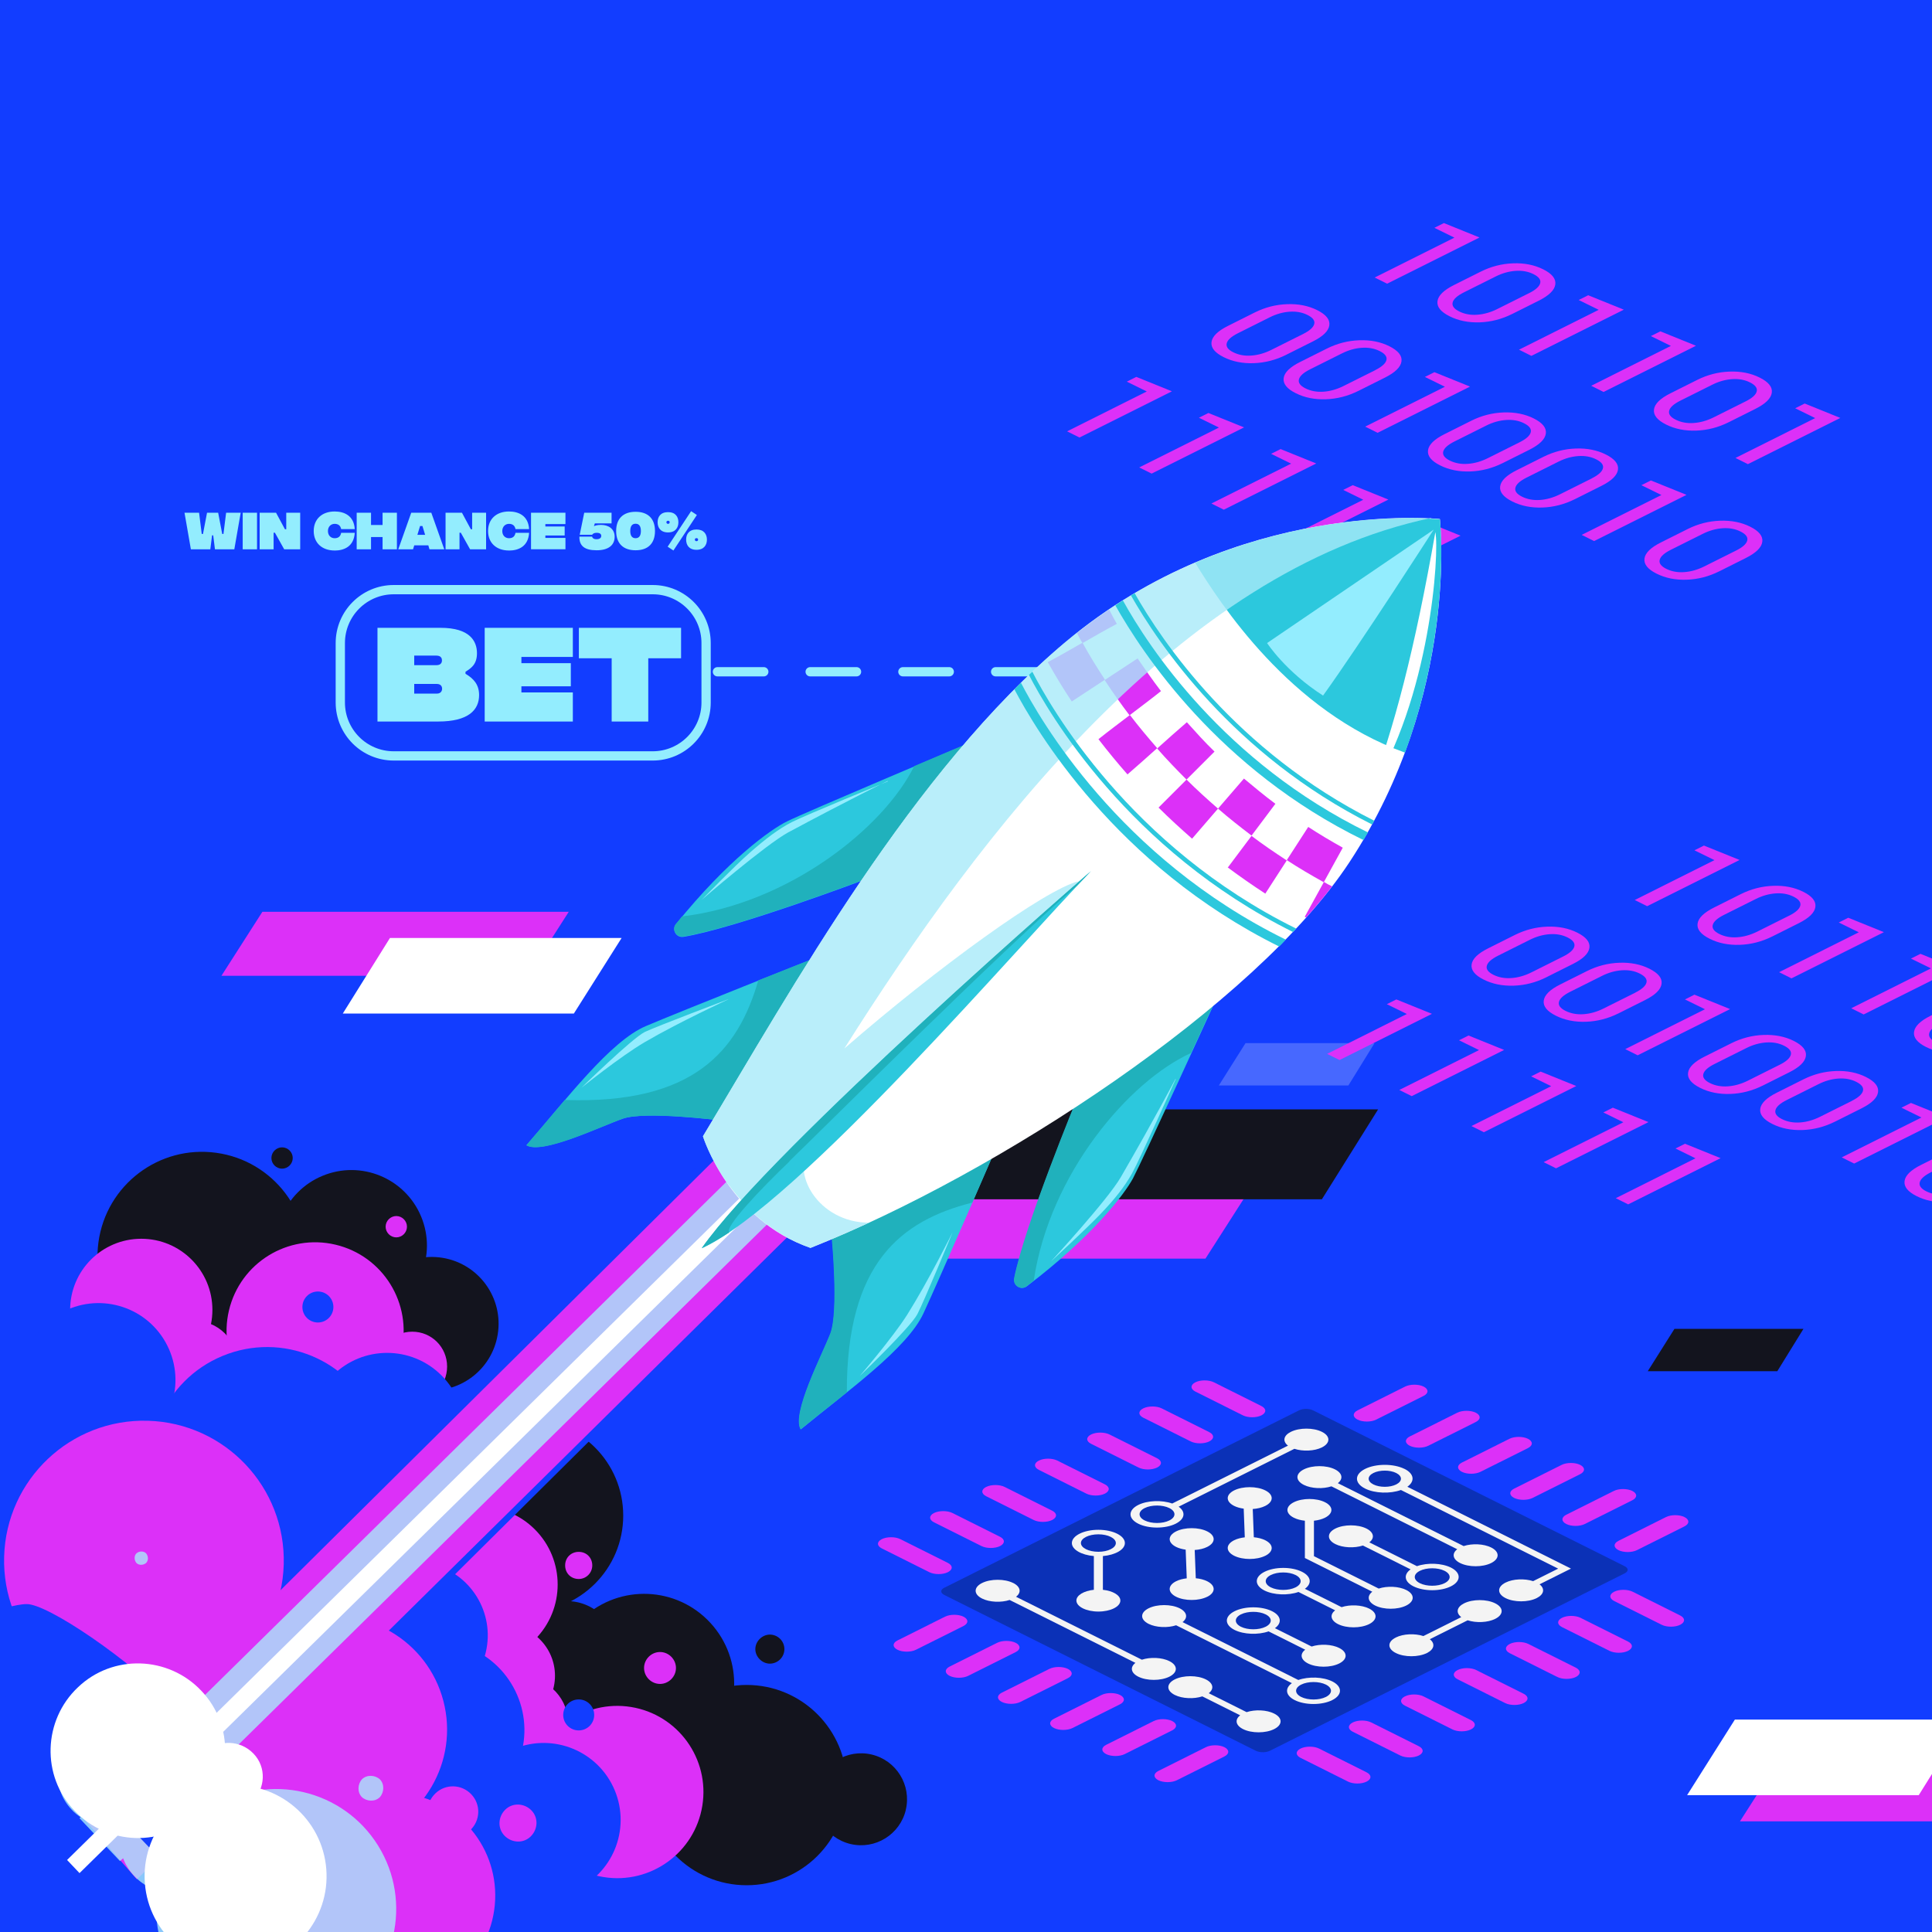 <?xml version="1.0" encoding="UTF-8"?>
<svg id="Warstwa_1" data-name="Warstwa 1" xmlns="http://www.w3.org/2000/svg" xmlns:xlink="http://www.w3.org/1999/xlink" viewBox="0 0 500 500">
  <defs>
    <style>
      .cls-1 {
        fill: #123dff;
      }

      .cls-2 {
        fill: #fff;
      }

      .cls-3 {
        fill: #dc30f8;
      }

      .cls-4 {
        fill: #a7e9f9;
        isolation: isolate;
        opacity: .8;
      }

      .cls-5, .cls-6, .cls-7 {
        fill: none;
      }

      .cls-8 {
        fill: #20b1bc;
      }

      .cls-9 {
        fill: #93edfe;
      }

      .cls-6 {
        stroke-miterlimit: 10;
      }

      .cls-6, .cls-7 {
        stroke: #93edfe;
        stroke-width: 2.4px;
      }

      .cls-10 {
        fill: #0b31b7;
      }

      .cls-11 {
        fill: #4768ff;
      }

      .cls-7 {
        stroke-dasharray: 12 12;
        stroke-linecap: round;
        stroke-linejoin: round;
      }

      .cls-12 {
        fill: #f4f4f4;
      }

      .cls-13 {
        fill: #13141e;
      }

      .cls-14 {
        clip-path: url(#clippath);
      }

      .cls-15 {
        fill: #2cc8dd;
      }
    </style>
    <clipPath id="clippath">
      <rect class="cls-5" width="500" height="500"/>
    </clipPath>
  </defs>
  <g class="cls-14">
    <path class="cls-1" d="M829.66-40.98H-10.24V509.11h839.9V-40.98Z"/>
    <path class="cls-3" d="M232.68,325.74h79.29l10.59-16.55h-79.29l-10.59,16.55Z"/>
    <path class="cls-3" d="M147.19,235.98h-79.29l-10.59,16.55h79.29l10.59-16.55Z"/>
    <path class="cls-2" d="M100.71,242.75h60.16l-12.36,19.56h-59.8l12.21-19.56h-.22Z"/>
    <path class="cls-13" d="M342.1,310.38h-96.02l14.56-23.28h96.02l-14.56,23.28Z"/>
    <path class="cls-11" d="M348.97,280.92h-33.54l6.91-10.96h33.39l-6.77,10.96Z"/>
    <path class="cls-3" d="M450.3,471.36h79.29l10.59-16.55h-79.29l-10.59,16.55Z"/>
    <path class="cls-2" d="M496.78,464.59h-60.16l12.36-19.56h59.8l-12.21,19.56h.22Z"/>
    <path class="cls-13" d="M459.98,354.86h-33.54l6.91-10.96h33.39l-6.77,10.96Z"/>
    <g>
      <g>
        <path class="cls-3" d="M426.28,234.52l-3.21-1.6,20.63-10.32-5.18-2.54,2.46-1.23,9.22,3.73-23.92,11.96Z"/>
        <path class="cls-3" d="M458.63,242.37c-2.67,1.33-5.46,2.05-8.37,2.15-2.91.1-5.51-.42-7.8-1.57-2.28-1.14-3.33-2.44-3.13-3.9.19-1.46,1.61-2.86,4.28-4.19l6.93-3.47c2.65-1.32,5.43-2.04,8.35-2.14,2.92-.11,5.52.41,7.8,1.55,2.29,1.14,3.34,2.45,3.13,3.92-.2,1.47-1.62,2.86-4.27,4.19l-6.93,3.47ZM463.03,236.98c1.7-.85,2.66-1.71,2.88-2.58.23-.87-.35-1.65-1.73-2.34-1.37-.69-2.92-.97-4.65-.85-1.73.12-3.44.6-5.13,1.45l-8.25,4.12c-1.69.85-2.66,1.71-2.89,2.59-.23.88.33,1.66,1.69,2.34,1.38.69,2.94.98,4.67.85,1.73-.12,3.45-.61,5.16-1.46l8.24-4.12Z"/>
        <path class="cls-3" d="M463.63,253.2l-3.21-1.6,20.63-10.32-5.18-2.54,2.46-1.23,9.22,3.73-23.92,11.96Z"/>
        <path class="cls-3" d="M482.31,262.54l-3.21-1.6,20.63-10.32-5.18-2.54,2.46-1.23,9.22,3.73-23.92,11.96Z"/>
        <path class="cls-3" d="M400.15,252.94c-2.67,1.33-5.46,2.05-8.37,2.15-2.91.1-5.51-.42-7.8-1.57-2.28-1.14-3.33-2.44-3.13-3.9.19-1.46,1.61-2.86,4.28-4.19l6.93-3.47c2.65-1.32,5.43-2.04,8.35-2.14,2.92-.11,5.52.41,7.8,1.55,2.29,1.15,3.34,2.45,3.13,3.92-.2,1.47-1.62,2.86-4.27,4.18l-6.93,3.47ZM404.55,247.54c1.69-.85,2.66-1.71,2.88-2.58.23-.87-.35-1.65-1.73-2.34-1.37-.69-2.92-.97-4.65-.85-1.73.12-3.44.6-5.13,1.45l-8.24,4.12c-1.69.85-2.66,1.71-2.89,2.59-.23.88.33,1.66,1.69,2.34,1.38.69,2.94.98,4.67.85,1.73-.12,3.45-.61,5.16-1.46l8.24-4.12Z"/>
        <path class="cls-3" d="M418.82,262.28c-2.67,1.33-5.46,2.05-8.37,2.15-2.91.1-5.51-.42-7.8-1.57-2.28-1.14-3.33-2.44-3.13-3.9.19-1.46,1.61-2.86,4.28-4.19l6.93-3.47c2.65-1.32,5.43-2.04,8.35-2.14,2.92-.11,5.52.41,7.8,1.55,2.29,1.15,3.34,2.45,3.13,3.92-.2,1.47-1.62,2.86-4.27,4.19l-6.93,3.47ZM423.22,256.88c1.69-.85,2.66-1.71,2.88-2.58.23-.87-.35-1.65-1.73-2.34-1.37-.69-2.92-.97-4.65-.85-1.73.12-3.44.6-5.13,1.45l-8.24,4.12c-1.7.85-2.66,1.71-2.89,2.59-.23.88.33,1.66,1.69,2.34,1.38.69,2.94.98,4.67.86,1.73-.12,3.45-.61,5.16-1.46l8.25-4.12Z"/>
        <path class="cls-3" d="M423.82,273.11l-3.21-1.6,20.63-10.32-5.18-2.54,2.46-1.23,9.22,3.73-23.92,11.96Z"/>
        <path class="cls-3" d="M456.17,280.96c-2.67,1.33-5.46,2.05-8.37,2.15-2.91.1-5.51-.42-7.8-1.57-2.28-1.14-3.33-2.44-3.13-3.9.19-1.46,1.61-2.86,4.28-4.19l6.93-3.47c2.65-1.32,5.43-2.04,8.35-2.14,2.92-.1,5.52.41,7.8,1.55,2.29,1.15,3.34,2.45,3.13,3.92-.2,1.47-1.62,2.86-4.27,4.19l-6.93,3.47ZM460.58,275.56c1.7-.85,2.66-1.71,2.88-2.58.23-.87-.35-1.65-1.73-2.34-1.37-.69-2.92-.97-4.65-.85-1.73.12-3.44.6-5.13,1.45l-8.24,4.12c-1.69.85-2.66,1.71-2.89,2.59-.23.88.33,1.66,1.69,2.34,1.38.69,2.94.98,4.67.85,1.73-.12,3.45-.61,5.16-1.46l8.24-4.12Z"/>
        <path class="cls-3" d="M346.67,274.34l-3.21-1.6,20.63-10.32-5.18-2.54,2.46-1.23,9.22,3.73-23.92,11.96Z"/>
        <path class="cls-3" d="M365.35,283.68l-3.21-1.6,20.63-10.32-5.18-2.54,2.46-1.23,9.22,3.73-23.92,11.96Z"/>
      </g>
      <g>
        <path class="cls-3" d="M514.65,270.39c-2.67,1.33-5.46,2.05-8.37,2.15-2.91.1-5.51-.42-7.8-1.57-2.28-1.14-3.33-2.44-3.13-3.9.19-1.46,1.61-2.86,4.28-4.19l6.93-3.47c2.65-1.32,5.43-2.04,8.35-2.14,2.92-.11,5.52.41,7.8,1.55,2.29,1.14,3.34,2.45,3.13,3.92-.2,1.47-1.62,2.86-4.27,4.19l-6.93,3.47ZM519.06,265c1.7-.85,2.66-1.71,2.88-2.58.23-.87-.35-1.65-1.73-2.34-1.37-.69-2.92-.97-4.65-.85-1.73.12-3.44.6-5.13,1.45l-8.25,4.12c-1.69.85-2.66,1.71-2.89,2.59-.23.88.33,1.66,1.69,2.34,1.38.69,2.94.98,4.67.85,1.73-.12,3.45-.61,5.16-1.46l8.24-4.12Z"/>
        <path class="cls-3" d="M474.85,290.3c-2.67,1.33-5.46,2.05-8.37,2.15-2.91.1-5.51-.42-7.8-1.57-2.28-1.14-3.33-2.44-3.13-3.9.19-1.46,1.61-2.86,4.28-4.19l6.93-3.47c2.65-1.32,5.43-2.04,8.35-2.14,2.92-.11,5.52.41,7.8,1.55,2.29,1.15,3.34,2.45,3.13,3.92-.2,1.47-1.62,2.86-4.27,4.19l-6.93,3.47ZM479.25,284.9c1.69-.85,2.66-1.71,2.88-2.58.23-.87-.35-1.65-1.73-2.34-1.37-.69-2.92-.97-4.65-.85-1.73.12-3.44.6-5.13,1.45l-8.24,4.12c-1.7.85-2.66,1.71-2.89,2.59-.23.88.33,1.66,1.69,2.34,1.38.69,2.94.98,4.67.86,1.73-.12,3.45-.61,5.16-1.46l8.25-4.12Z"/>
        <path class="cls-3" d="M479.85,301.13l-3.21-1.6,20.63-10.32-5.18-2.54,2.46-1.23,9.22,3.73-23.92,11.96Z"/>
        <path class="cls-3" d="M512.2,308.98c-2.67,1.33-5.46,2.05-8.37,2.15-2.91.1-5.51-.42-7.8-1.57-2.28-1.14-3.33-2.44-3.13-3.9.19-1.46,1.61-2.86,4.28-4.19l6.93-3.47c2.65-1.32,5.43-2.04,8.35-2.14,2.92-.1,5.52.41,7.8,1.55,2.29,1.14,3.34,2.45,3.13,3.92-.2,1.47-1.62,2.86-4.27,4.19l-6.93,3.47ZM516.6,303.58c1.7-.85,2.66-1.71,2.88-2.58.23-.87-.35-1.65-1.73-2.34-1.37-.69-2.92-.97-4.65-.85-1.73.12-3.44.6-5.13,1.45l-8.25,4.12c-1.69.85-2.66,1.71-2.89,2.59-.23.88.33,1.66,1.69,2.34,1.38.69,2.94.98,4.67.85,1.73-.12,3.45-.61,5.16-1.46l8.24-4.12Z"/>
        <path class="cls-3" d="M402.7,302.36l-3.21-1.6,20.63-10.32-5.18-2.54,2.46-1.23,9.22,3.73-23.92,11.96Z"/>
        <path class="cls-3" d="M421.37,311.69l-3.21-1.6,20.63-10.32-5.18-2.54,2.46-1.23,9.22,3.73-23.92,11.96Z"/>
        <path class="cls-3" d="M384.02,293.02l-3.21-1.6,20.63-10.32-5.18-2.54,2.46-1.23,9.22,3.73-23.92,11.96Z"/>
      </g>
    </g>
    <g>
      <g>
        <path class="cls-3" d="M358.98,73.42l-3.21-1.6,20.63-10.32-5.18-2.54,2.46-1.23,9.22,3.73-23.92,11.96Z"/>
        <path class="cls-3" d="M391.32,81.27c-2.67,1.33-5.46,2.05-8.37,2.15-2.91.1-5.51-.42-7.8-1.57-2.28-1.14-3.33-2.44-3.13-3.9.19-1.46,1.61-2.86,4.28-4.19l6.93-3.47c2.65-1.32,5.43-2.04,8.35-2.14,2.92-.11,5.52.41,7.8,1.55,2.29,1.14,3.34,2.45,3.13,3.92-.2,1.47-1.62,2.86-4.27,4.19l-6.93,3.47ZM395.72,75.87c1.7-.85,2.66-1.71,2.88-2.58.23-.87-.35-1.65-1.73-2.34-1.37-.69-2.92-.97-4.65-.85-1.73.12-3.44.6-5.13,1.45l-8.25,4.12c-1.69.85-2.66,1.71-2.89,2.59-.23.88.33,1.66,1.69,2.34,1.38.69,2.94.98,4.67.85,1.73-.12,3.45-.61,5.16-1.46l8.24-4.12Z"/>
        <path class="cls-3" d="M396.32,92.1l-3.21-1.6,20.63-10.32-5.18-2.54,2.46-1.23,9.22,3.73-23.92,11.96Z"/>
        <path class="cls-3" d="M415,101.44l-3.21-1.6,20.63-10.32-5.18-2.54,2.46-1.23,9.22,3.73-23.92,11.96Z"/>
        <path class="cls-3" d="M332.84,91.84c-2.67,1.33-5.46,2.05-8.37,2.15-2.91.1-5.51-.42-7.8-1.57-2.28-1.14-3.33-2.44-3.13-3.9.19-1.46,1.61-2.86,4.28-4.19l6.93-3.47c2.65-1.32,5.43-2.04,8.35-2.14,2.92-.11,5.52.41,7.8,1.55,2.29,1.15,3.34,2.45,3.13,3.92-.2,1.47-1.62,2.86-4.27,4.18l-6.93,3.47ZM337.24,86.44c1.69-.85,2.66-1.71,2.88-2.58.23-.87-.35-1.65-1.73-2.34-1.37-.69-2.92-.97-4.65-.85-1.73.12-3.44.6-5.13,1.45l-8.24,4.12c-1.69.85-2.66,1.71-2.89,2.59-.23.88.33,1.66,1.69,2.34,1.38.69,2.94.98,4.67.85,1.73-.12,3.45-.61,5.16-1.46l8.24-4.12Z"/>
        <path class="cls-3" d="M351.51,101.18c-2.67,1.33-5.46,2.05-8.37,2.15-2.91.1-5.51-.42-7.8-1.57-2.28-1.14-3.33-2.44-3.13-3.9.19-1.46,1.61-2.86,4.28-4.19l6.93-3.47c2.65-1.32,5.43-2.04,8.35-2.14,2.92-.11,5.52.41,7.8,1.55,2.29,1.15,3.34,2.45,3.13,3.92-.2,1.47-1.62,2.86-4.27,4.19l-6.93,3.47ZM355.92,95.78c1.69-.85,2.66-1.71,2.88-2.58.23-.87-.35-1.65-1.73-2.34-1.37-.69-2.92-.97-4.65-.85-1.73.12-3.44.6-5.13,1.45l-8.24,4.12c-1.7.85-2.66,1.71-2.89,2.59-.23.88.33,1.66,1.69,2.34,1.38.69,2.94.98,4.67.86,1.73-.12,3.45-.61,5.16-1.46l8.25-4.12Z"/>
        <path class="cls-3" d="M356.52,112.01l-3.21-1.6,20.63-10.32-5.18-2.54,2.46-1.23,9.22,3.73-23.92,11.96Z"/>
        <path class="cls-3" d="M388.87,119.86c-2.67,1.33-5.46,2.05-8.37,2.15-2.91.1-5.51-.42-7.8-1.57-2.28-1.14-3.33-2.44-3.13-3.9.19-1.46,1.61-2.86,4.28-4.19l6.93-3.47c2.65-1.32,5.43-2.04,8.35-2.14,2.92-.1,5.52.41,7.8,1.55,2.29,1.15,3.34,2.45,3.13,3.92-.2,1.47-1.62,2.86-4.27,4.19l-6.93,3.47ZM393.27,114.46c1.7-.85,2.66-1.71,2.88-2.58.23-.87-.35-1.65-1.73-2.34-1.37-.69-2.92-.97-4.65-.85-1.73.12-3.44.6-5.13,1.45l-8.24,4.12c-1.69.85-2.66,1.71-2.89,2.59-.23.88.33,1.66,1.69,2.34,1.38.69,2.94.98,4.67.85,1.73-.12,3.45-.61,5.16-1.46l8.24-4.12Z"/>
        <path class="cls-3" d="M279.37,113.23l-3.21-1.6,20.63-10.32-5.18-2.54,2.46-1.23,9.22,3.73-23.92,11.96Z"/>
        <path class="cls-3" d="M298.04,122.57l-3.21-1.6,20.63-10.32-5.18-2.54,2.46-1.23,9.22,3.73-23.92,11.96Z"/>
      </g>
      <g>
        <path class="cls-3" d="M447.35,109.29c-2.67,1.33-5.46,2.05-8.37,2.15-2.91.1-5.51-.42-7.8-1.57-2.28-1.14-3.33-2.44-3.13-3.9.19-1.46,1.61-2.86,4.28-4.19l6.93-3.47c2.65-1.32,5.43-2.04,8.35-2.14,2.92-.11,5.52.41,7.8,1.55,2.29,1.14,3.34,2.45,3.13,3.92-.2,1.47-1.62,2.86-4.27,4.19l-6.93,3.47ZM451.75,103.89c1.7-.85,2.66-1.71,2.88-2.58.23-.87-.35-1.65-1.73-2.34-1.37-.69-2.92-.97-4.65-.85-1.73.12-3.44.6-5.13,1.45l-8.25,4.12c-1.69.85-2.66,1.71-2.89,2.59-.23.88.33,1.66,1.69,2.34,1.38.69,2.94.98,4.67.85,1.73-.12,3.45-.61,5.16-1.46l8.24-4.12Z"/>
        <path class="cls-3" d="M452.35,120.12l-3.21-1.6,20.63-10.32-5.18-2.54,2.46-1.23,9.22,3.73-23.92,11.96Z"/>
        <path class="cls-3" d="M407.54,129.2c-2.67,1.33-5.46,2.05-8.37,2.15-2.91.1-5.51-.42-7.8-1.57-2.28-1.14-3.33-2.44-3.13-3.9.19-1.46,1.61-2.86,4.28-4.19l6.93-3.47c2.65-1.32,5.43-2.04,8.35-2.14,2.92-.11,5.52.41,7.8,1.55,2.29,1.15,3.34,2.45,3.13,3.92-.2,1.47-1.62,2.86-4.27,4.19l-6.93,3.47ZM411.95,123.8c1.69-.85,2.66-1.71,2.88-2.58.23-.87-.35-1.65-1.73-2.34-1.37-.69-2.92-.97-4.65-.85-1.73.12-3.44.6-5.13,1.45l-8.24,4.12c-1.7.85-2.66,1.71-2.89,2.59-.23.88.33,1.66,1.69,2.34,1.38.69,2.94.98,4.67.86,1.73-.12,3.45-.61,5.16-1.46l8.25-4.12Z"/>
        <path class="cls-3" d="M412.55,140.03l-3.21-1.6,20.63-10.32-5.18-2.54,2.46-1.23,9.22,3.73-23.92,11.96Z"/>
        <path class="cls-3" d="M444.89,147.88c-2.67,1.33-5.46,2.05-8.37,2.15-2.91.1-5.51-.42-7.8-1.57-2.28-1.14-3.33-2.44-3.13-3.9.19-1.46,1.61-2.86,4.28-4.19l6.93-3.47c2.65-1.32,5.43-2.04,8.35-2.14,2.92-.1,5.52.41,7.8,1.55,2.29,1.14,3.34,2.45,3.13,3.92-.2,1.47-1.62,2.86-4.27,4.19l-6.93,3.47ZM449.3,142.48c1.7-.85,2.66-1.71,2.88-2.58.23-.87-.35-1.65-1.73-2.34-1.37-.69-2.92-.97-4.65-.85-1.73.12-3.44.6-5.13,1.45l-8.25,4.12c-1.69.85-2.66,1.71-2.89,2.59-.23.88.33,1.66,1.69,2.34,1.38.69,2.94.98,4.67.85,1.73-.12,3.45-.61,5.16-1.46l8.24-4.12Z"/>
        <path class="cls-3" d="M335.39,141.25l-3.21-1.6,20.63-10.32-5.18-2.54,2.46-1.23,9.22,3.73-23.92,11.96Z"/>
        <path class="cls-3" d="M354.07,150.59l-3.21-1.6,20.63-10.32-5.18-2.54,2.46-1.23,9.22,3.73-23.92,11.96Z"/>
        <path class="cls-3" d="M316.72,131.91l-3.21-1.6,20.63-10.32-5.18-2.54,2.46-1.23,9.22,3.73-23.92,11.96Z"/>
      </g>
    </g>
    <g>
      <g>
        <path class="cls-10" d="M336.18,365l-91.84,45.93c-1,.5-1,1.32,0,1.82l80.67,40.35c1.01.5,2.63.5,3.64,0l91.84-45.93c1-.5,1-1.32,0-1.82l-80.67-40.35c-1.01-.5-2.64-.5-3.64,0Z"/>
        <g>
          <path class="cls-12" d="M378.91,414.94c-1.94.97-2.18,2.46-.74,3.57l-9.8,4.9c-2.21-.72-5.19-.6-7.13.37-2.22,1.11-2.22,2.91,0,4.02,2.22,1.11,5.82,1.11,8.05,0,1.94-.97,2.18-2.46.74-3.57l9.8-4.9c2.21.72,5.2.6,7.13-.37,2.22-1.11,2.22-2.91,0-4.02-2.22-1.11-5.82-1.11-8.05,0Z"/>
          <path class="cls-12" d="M304.03,438.65c1.94.97,4.93,1.09,7.13.37l9.8,4.9c-1.44,1.1-1.2,2.6.74,3.57,2.22,1.11,5.82,1.11,8.05,0,2.22-1.11,2.22-2.91,0-4.02-1.94-.97-4.93-1.09-7.13-.37l-9.8-4.9c1.44-1.1,1.2-2.6-.74-3.57-2.22-1.11-5.82-1.11-8.05,0-2.22,1.11-2.22,2.91,0,4.02Z"/>
          <path class="cls-12" d="M363.47,380.15c-2.81-1.4-7.37-1.4-10.18,0-2.81,1.4-2.81,3.69,0,5.09,2.52,1.26,6.46,1.38,9.27.37l40.69,20.35-6.48,3.24c-2.21-.72-5.2-.6-7.13.37-2.22,1.11-2.22,2.91,0,4.02,2.22,1.11,5.82,1.11,8.05,0,1.94-.97,2.18-2.46.74-3.57l8.13-4.07-42.34-21.18c2.01-1.41,1.78-3.37-.74-4.63ZM361.34,384.17c-1.63.82-4.28.82-5.91,0-1.63-.82-1.63-2.14,0-2.96,1.63-.82,4.28-.82,5.91,0,1.63.82,1.63,2.14,0,2.96Z"/>
          <path class="cls-12" d="M366.72,405.33l-12.34-6.17c1.44-1.1,1.2-2.6-.74-3.57-2.22-1.11-5.82-1.11-8.05,0-2.22,1.11-2.22,2.91,0,4.02,1.94.97,4.93,1.09,7.13.37l12.34,6.17c-1.88,1.34-1.65,3.2.74,4.39,2.67,1.34,7.03,1.34,9.7,0,2.67-1.34,2.67-3.51,0-4.85-2.39-1.19-6.11-1.31-8.79-.37ZM373.85,409.73c-1.76.88-4.63.88-6.39,0-1.76-.88-1.76-2.32,0-3.2,1.76-.88,4.63-.88,6.39,0,1.76.88,1.76,2.32,0,3.2Z"/>
          <path class="cls-12" d="M283.09,402.71v8.73c-2.58.27-4.52,1.41-4.52,2.78,0,1.57,2.55,2.85,5.69,2.85s5.69-1.27,5.69-2.85c0-1.37-1.94-2.51-4.52-2.78v-8.73c3.22-.28,5.69-1.68,5.69-3.37,0-1.89-3.08-3.43-6.86-3.43s-6.86,1.54-6.86,3.43c0,1.69,2.47,3.09,5.69,3.37ZM284.26,397.08c2.49,0,4.52,1.01,4.52,2.26s-2.03,2.26-4.52,2.26-4.52-1.01-4.52-2.26,2.03-2.26,4.52-2.26Z"/>
          <path class="cls-12" d="M336.04,412l9.5,4.75c-1.45,1.1-1.2,2.6.74,3.57,2.22,1.11,5.82,1.11,8.05,0,2.22-1.11,2.22-2.91,0-4.02-1.94-.97-4.93-1.09-7.13-.37l-9.5-4.75c1.88-1.34,1.65-3.2-.74-4.4-2.67-1.34-7.03-1.34-9.7,0-2.67,1.34-2.67,3.51,0,4.85,2.39,1.19,6.12,1.31,8.79.37ZM328.9,407.61c1.76-.88,4.63-.88,6.39,0,1.76.88,1.76,2.32,0,3.2-1.76.88-4.63.88-6.4,0-1.76-.88-1.76-2.32,0-3.2Z"/>
          <path class="cls-12" d="M328.29,422.19l9.5,4.75c-1.45,1.1-1.2,2.6.74,3.57,2.22,1.11,5.82,1.11,8.05,0,2.22-1.11,2.22-2.91,0-4.02-1.94-.97-4.93-1.09-7.13-.37l-9.5-4.75c1.88-1.34,1.65-3.2-.74-4.39-2.67-1.34-7.03-1.34-9.7,0-2.67,1.34-2.67,3.51,0,4.85,2.39,1.19,6.12,1.31,8.79.37ZM321.16,417.8c1.76-.88,4.63-.88,6.39,0,1.76.88,1.76,2.32,0,3.2-1.76.88-4.63.88-6.4,0-1.76-.88-1.76-2.32,0-3.2Z"/>
          <path class="cls-12" d="M327.45,402.64c2.22-1.11,2.22-2.91,0-4.02-.84-.42-1.88-.68-2.96-.78l-.28-7.31c1.18-.08,2.33-.34,3.24-.8,2.22-1.11,2.22-2.91,0-4.02-2.22-1.11-5.82-1.11-8.05,0-2.22,1.11-2.22,2.91,0,4.02.71.36,1.57.58,2.47.71l.28,7.42c-1.01.12-1.97.36-2.75.75-2.22,1.11-2.22,2.91,0,4.02,2.22,1.11,5.82,1.11,8.05,0Z"/>
          <path class="cls-12" d="M312.43,413.25c2.22-1.11,2.22-2.91,0-4.02-.84-.42-1.88-.68-2.96-.78l-.28-7.31c1.18-.08,2.33-.34,3.24-.8,2.22-1.11,2.22-2.91,0-4.02-2.22-1.11-5.82-1.11-8.05,0-2.22,1.11-2.22,2.91,0,4.02.71.36,1.57.58,2.47.71l.28,7.42c-1.01.12-1.97.36-2.75.75-2.22,1.11-2.22,2.91,0,4.02,2.22,1.11,5.82,1.11,8.05,0Z"/>
          <path class="cls-12" d="M304.29,394.32c2.39-1.2,2.63-3.06.74-4.39l29.96-14.98c2.21.72,5.2.6,7.13-.37,2.22-1.11,2.22-2.91,0-4.02-2.22-1.11-5.82-1.11-8.05,0-1.94.97-2.18,2.46-.74,3.57l-29.96,14.98c-2.67-.94-6.4-.82-8.79.37-2.67,1.34-2.67,3.51,0,4.85,2.67,1.34,7.03,1.34,9.7,0ZM296.24,390.29c1.76-.88,4.63-.88,6.39,0,1.76.88,1.76,2.32,0,3.2-1.76.88-4.63.88-6.39,0-1.76-.88-1.76-2.32,0-3.2Z"/>
          <path class="cls-12" d="M344.79,435.15c-2.39-1.19-6.11-1.31-8.79-.37l-29.96-14.98c1.44-1.1,1.2-2.6-.74-3.57-2.22-1.11-5.82-1.11-8.05,0-2.22,1.11-2.22,2.91,0,4.02,1.94.97,4.93,1.09,7.13.37l29.96,14.98c-1.88,1.34-1.65,3.2.74,4.39,2.67,1.34,7.03,1.34,9.7,0,2.67-1.34,2.67-3.51,0-4.85ZM336.75,439.17c-1.76-.88-1.76-2.32,0-3.2,1.76-.88,4.63-.88,6.39,0,1.76.88,1.76,2.32,0,3.2-1.76.88-4.63.88-6.39,0Z"/>
          <path class="cls-12" d="M345.49,380.27c-2.22-1.11-5.82-1.11-8.05,0-2.22,1.11-2.22,2.91,0,4.02,1.94.97,4.93,1.09,7.13.37l32.56,16.28c-1.44,1.1-1.2,2.6.74,3.57,2.22,1.11,5.82,1.11,8.05,0,2.22-1.11,2.22-2.91,0-4.02-1.94-.97-4.93-1.09-7.13-.37l-32.56-16.28c1.44-1.1,1.2-2.6-.74-3.57Z"/>
          <path class="cls-12" d="M262.21,409.68c-2.22-1.11-5.82-1.11-8.05,0-2.22,1.11-2.22,2.91,0,4.02,1.94.97,4.93,1.09,7.13.37l32.56,16.28c-1.44,1.1-1.2,2.6.74,3.57,2.22,1.11,5.82,1.11,8.05,0,2.22-1.11,2.22-2.91,0-4.02-1.94-.97-4.93-1.09-7.13-.37l-32.56-16.29c1.44-1.1,1.2-2.6-.74-3.57Z"/>
          <path class="cls-12" d="M340.05,393.56c1.05-.11,2.04-.36,2.85-.77,2.22-1.11,2.22-2.91,0-4.02-2.22-1.11-5.82-1.11-8.05,0-2.22,1.11-2.22,2.91,0,4.02.81.41,1.81.66,2.85.77v9.65l17.45,8.73c-1.44,1.1-1.2,2.6.74,3.57,2.22,1.11,5.82,1.11,8.05,0,2.22-1.11,2.22-2.91,0-4.02-1.94-.97-4.93-1.09-7.13-.37l-16.76-8.38v-9.17Z"/>
        </g>
      </g>
      <g>
        <path class="cls-3" d="M430.04,420.49l-12.3-6.15c-1.32-.66-1.32-1.74,0-2.4h0c1.32-.66,3.47-.66,4.8,0l12.3,6.15c1.32.66,1.32,1.74,0,2.4h0c-1.32.66-3.47.66-4.8,0Z"/>
        <path class="cls-3" d="M416.54,427.24l-12.3-6.15c-1.32-.66-1.32-1.74,0-2.4h0c1.32-.66,3.47-.66,4.8,0l12.3,6.15c1.32.66,1.32,1.74,0,2.4h0c-1.32.66-3.47.66-4.8,0Z"/>
        <path class="cls-3" d="M403.03,434l-12.3-6.15c-1.32-.66-1.32-1.74,0-2.4h0c1.32-.66,3.47-.66,4.8,0l12.3,6.15c1.32.66,1.32,1.74,0,2.4h0c-1.32.66-3.47.66-4.8,0Z"/>
        <path class="cls-3" d="M389.53,440.75l-12.3-6.15c-1.32-.66-1.32-1.74,0-2.4h0c1.32-.66,3.47-.66,4.8,0l12.3,6.15c1.32.66,1.32,1.74,0,2.4h0c-1.32.66-3.47.66-4.8,0Z"/>
        <path class="cls-3" d="M375.89,447.57l-12.3-6.15c-1.32-.66-1.32-1.74,0-2.4h0c1.32-.66,3.47-.66,4.8,0l12.3,6.15c1.32.66,1.32,1.74,0,2.4h0c-1.32.66-3.47.66-4.8,0Z"/>
        <path class="cls-3" d="M362.39,454.32l-12.3-6.15c-1.32-.66-1.32-1.74,0-2.4h0c1.32-.66,3.47-.66,4.8,0l12.3,6.15c1.32.66,1.32,1.74,0,2.4h0c-1.32.66-3.47.66-4.8,0Z"/>
        <path class="cls-3" d="M348.88,461.08l-12.3-6.15c-1.32-.66-1.32-1.74,0-2.4h0c1.32-.66,3.47-.66,4.8,0l12.3,6.15c1.32.66,1.32,1.74,0,2.4h0c-1.32.66-3.47.66-4.8,0Z"/>
        <path class="cls-3" d="M321.66,366.29l-12.3-6.15c-1.32-.66-1.32-1.74,0-2.4h0c1.32-.66,3.47-.66,4.8,0l12.3,6.15c1.32.66,1.32,1.74,0,2.4h0c-1.32.66-3.47.66-4.8,0Z"/>
        <path class="cls-3" d="M308.16,373.04l-12.3-6.15c-1.32-.66-1.32-1.74,0-2.4h0c1.32-.66,3.47-.66,4.8,0l12.3,6.15c1.32.66,1.32,1.74,0,2.4h0c-1.32.66-3.47.66-4.8,0Z"/>
        <path class="cls-3" d="M294.66,379.8l-12.3-6.15c-1.32-.66-1.32-1.74,0-2.4h0c1.32-.66,3.47-.66,4.8,0l12.3,6.15c1.32.66,1.32,1.74,0,2.4h0c-1.32.66-3.47.66-4.8,0Z"/>
        <path class="cls-3" d="M281.15,386.55l-12.3-6.15c-1.32-.66-1.32-1.74,0-2.4h0c1.32-.66,3.47-.66,4.8,0l12.3,6.15c1.32.66,1.32,1.74,0,2.4h0c-1.32.66-3.47.66-4.8,0Z"/>
        <path class="cls-3" d="M267.51,393.37l-12.3-6.15c-1.32-.66-1.32-1.74,0-2.4h0c1.32-.66,3.47-.66,4.8,0l12.3,6.15c1.32.66,1.32,1.74,0,2.4h0c-1.32.66-3.47.66-4.8,0Z"/>
        <path class="cls-3" d="M254.01,400.12l-12.3-6.15c-1.32-.66-1.32-1.74,0-2.4h0c1.32-.66,3.47-.66,4.8,0l12.3,6.15c1.32.66,1.32,1.74,0,2.4h0c-1.32.66-3.47.66-4.8,0Z"/>
        <path class="cls-3" d="M240.51,406.88l-12.3-6.15c-1.32-.66-1.32-1.74,0-2.4h0c1.32-.66,3.47-.66,4.8,0l12.3,6.15c1.32.66,1.32,1.74,0,2.4h0c-1.32.66-3.47.66-4.8,0Z"/>
      </g>
      <g>
        <path class="cls-3" d="M368.44,361.25l-12.3,6.15c-1.32.66-3.47.66-4.8,0h0c-1.32-.66-1.32-1.74,0-2.4l12.3-6.15c1.32-.66,3.47-.66,4.8,0h0c1.32.66,1.32,1.74,0,2.4Z"/>
        <path class="cls-3" d="M381.94,368.01l-12.3,6.15c-1.32.66-3.47.66-4.8,0h0c-1.32-.66-1.32-1.74,0-2.4l12.3-6.15c1.32-.66,3.47-.66,4.8,0h0c1.32.66,1.32,1.74,0,2.4Z"/>
        <path class="cls-3" d="M395.44,374.76l-12.3,6.15c-1.32.66-3.47.66-4.8,0h0c-1.32-.66-1.32-1.74,0-2.4l12.3-6.15c1.32-.66,3.47-.66,4.8,0h0c1.32.66,1.32,1.74,0,2.4Z"/>
        <path class="cls-3" d="M408.95,381.51l-12.3,6.15c-1.32.66-3.47.66-4.8,0h0c-1.32-.66-1.32-1.74,0-2.4l12.3-6.15c1.32-.66,3.47-.66,4.8,0h0c1.32.66,1.32,1.74,0,2.4Z"/>
        <path class="cls-3" d="M422.45,388.26l-12.3,6.15c-1.32.66-3.47.66-4.8,0h0c-1.32-.66-1.32-1.74,0-2.4l12.3-6.15c1.32-.66,3.47-.66,4.8,0h0c1.32.66,1.32,1.74,0,2.4Z"/>
        <path class="cls-3" d="M435.95,395.02l-12.3,6.15c-1.32.66-3.47.66-4.8,0h0c-1.32-.66-1.32-1.74,0-2.4l12.3-6.15c1.32-.66,3.47-.66,4.8,0h0c1.32.66,1.32,1.74,0,2.4Z"/>
      </g>
      <g>
        <path class="cls-3" d="M249.36,420.8l-12.3,6.15c-1.32.66-3.47.66-4.8,0h0c-1.32-.66-1.32-1.74,0-2.4l12.3-6.15c1.32-.66,3.47-.66,4.8,0h0c1.32.66,1.32,1.74,0,2.4Z"/>
        <path class="cls-3" d="M262.86,427.56l-12.3,6.15c-1.32.66-3.47.66-4.8,0h0c-1.32-.66-1.32-1.74,0-2.4l12.3-6.15c1.32-.66,3.47-.66,4.8,0h0c1.32.66,1.32,1.74,0,2.4Z"/>
        <path class="cls-3" d="M276.37,434.31l-12.3,6.15c-1.32.66-3.47.66-4.8,0h0c-1.32-.66-1.32-1.74,0-2.4l12.3-6.15c1.32-.66,3.47-.66,4.8,0h0c1.32.66,1.32,1.74,0,2.4Z"/>
        <path class="cls-3" d="M289.87,441.06l-12.3,6.15c-1.32.66-3.47.66-4.8,0h0c-1.32-.66-1.32-1.74,0-2.4l12.3-6.15c1.32-.66,3.47-.66,4.8,0h0c1.32.66,1.32,1.74,0,2.4Z"/>
        <path class="cls-3" d="M303.37,447.81l-12.3,6.15c-1.32.66-3.47.66-4.8,0h0c-1.32-.66-1.32-1.74,0-2.4l12.3-6.15c1.32-.66,3.47-.66,4.8,0h0c1.32.66,1.32,1.74,0,2.4Z"/>
        <path class="cls-3" d="M316.88,454.57l-12.3,6.15c-1.32.66-3.47.66-4.8,0h0c-1.32-.66-1.32-1.74,0-2.4l12.3-6.15c1.32-.66,3.47-.66,4.8,0h0c1.32.66,1.32,1.74,0,2.4Z"/>
      </g>
    </g>
    <path class="cls-9" d="M120.47,174.38c2.16,1.27,3.52,2.83,3.52,5.51,0,3.81-2.71,6.84-10.6,6.84h-15.7v-24.25h16.34c7.59,0,9.41,3.46,9.41,6.58,0,2.86-1.5,3.87-2.97,4.79v.52ZM112.94,169.67h-5.74v2.48h5.74c1.36,0,1.44-.95,1.44-1.21,0-.38-.09-1.27-1.44-1.27ZM113.03,179.51c1.33,0,1.39-1.07,1.39-1.27,0-.23-.06-1.24-1.39-1.24h-5.83v2.51h5.83ZM125.44,186.73v-24.25h22.81v7.53h-13.31v1.62h12.79v5.98h-12.79v1.59h13.31v7.53h-22.81ZM176.26,162.48v7.88h-8.49v16.37h-9.47v-16.37h-8.49v-7.88h26.44Z"/>
    <path class="cls-9" d="M49.4,142.16l-1.65-9.47h3.77l.69,5.5h.32l1.05-5.5h2.88l1.05,5.5h.32l.69-5.5h3.77l-1.65,9.47h-5.01l-.45-3.61h-.3l-.45,3.61h-5.01ZM62.81,142.16v-9.47h3.71v9.47h-3.71ZM67.2,142.16v-9.47h4.24l2.31,4.29h.33v-4.29h3.61v9.47h-4.14l-2.4-4.29h-.34v4.29h-3.61ZM86.6,142.47c-3.27,0-5.41-1.98-5.41-5.05s2.14-5.05,5.41-5.05c2.47,0,5,1.07,5.21,4.56h-3.52c-.17-.92-.77-1.36-1.69-1.36s-1.73.69-1.73,1.86.78,1.86,1.73,1.86,1.52-.45,1.69-1.4h3.52c-.21,3.51-2.72,4.59-5.21,4.59ZM99.01,132.69h3.71v9.47h-3.71v-3.18h-2.99v3.18h-3.71v-9.47h3.71v3.18h2.99v-3.18ZM111.15,142.16l-.3-1.03h-3.64l-.32,1.03h-3.82l3.36-9.47h5.19l3.36,9.47h-3.82ZM108.02,138.41h2l-.69-2.27h-.62l-.69,2.27ZM115.31,142.16v-9.47h4.24l2.31,4.29h.33v-4.29h3.61v9.47h-4.14l-2.4-4.29h-.34v4.29h-3.61ZM131.72,142.47c-3.27,0-5.41-1.98-5.41-5.05s2.14-5.05,5.41-5.05c2.47,0,5,1.07,5.21,4.56h-3.52c-.17-.92-.77-1.36-1.69-1.36s-1.73.69-1.73,1.86.78,1.86,1.73,1.86,1.52-.45,1.69-1.4h3.52c-.21,3.51-2.72,4.59-5.21,4.59ZM137.43,142.16v-9.47h8.91v2.94h-5.2v.63h5v2.33h-5v.62h5.2v2.94h-8.91ZM154.39,142.41c-3.11,0-4.5-1.14-4.44-3.53h3.28c.14.47.54.67,1.13.67,1.03,0,1.25-.51,1.25-.85,0-.41-.26-.81-1.16-.81s-1.09.38-1.21.51h-3.21l1.17-5.71h7.07v2.76h-4.33l-.23.73c.25-.12.76-.34,1.84-.34,1.85,0,3.52.96,3.52,3.07s-1.51,3.5-4.68,3.5ZM164.49,142.41c-3.26,0-5.03-1.83-5.03-4.98s1.77-4.98,5.03-4.98,5.02,1.82,5.02,4.98-1.76,4.98-5.02,4.98ZM164.49,139.29c1,0,1.37-.78,1.37-1.87s-.36-1.88-1.37-1.88-1.38.78-1.38,1.88.37,1.87,1.38,1.87ZM174.28,142.47l-1.49-.99,6.07-9.19,1.49.99-6.07,9.19ZM172.89,137.79c-1.94,0-2.7-1.23-2.7-2.63s.76-2.62,2.7-2.62,2.68,1.23,2.68,2.62-.76,2.63-2.68,2.63ZM172.89,135.57c.33,0,.42-.25.42-.41,0-.17-.09-.39-.42-.39s-.42.23-.42.39c0,.16.09.41.42.41ZM180.25,142.29c-1.93,0-2.68-1.23-2.68-2.64s.76-2.62,2.68-2.62,2.7,1.23,2.7,2.62-.76,2.64-2.7,2.64ZM180.25,140.06c.33,0,.42-.25.42-.41,0-.17-.09-.38-.42-.38s-.42.21-.42.38c0,.16.09.41.42.41Z"/>
    <path class="cls-6" d="M168.91,152.6h-67.01c-7.64,0-13.83,6.19-13.83,13.83v15.37c0,7.64,6.19,13.83,13.83,13.83h67.01c7.64,0,13.83-6.19,13.83-13.83v-15.37c0-7.64-6.19-13.83-13.83-13.83Z"/>
    <path class="cls-7" d="M185.67,173.85h137.32"/>
    <path class="cls-13" d="M128.81,345.34c1.53-9.42-4.88-18.3-14.3-19.82-9.42-1.53-18.3,4.88-19.82,14.3-1.53,9.42,4.87,18.3,14.3,19.82,9.42,1.53,18.3-4.87,19.82-14.3Z"/>
    <path class="cls-13" d="M98.43,340.39c9.97-4.13,14.7-15.56,10.57-25.52-4.13-9.97-15.56-14.7-25.53-10.57-9.97,4.13-14.7,15.56-10.57,25.53,4.13,9.97,15.56,14.7,25.53,10.57Z"/>
    <path class="cls-13" d="M79.08,328.81c2.03-14.8-8.33-28.44-23.13-30.47-14.8-2.03-28.44,8.33-30.47,23.13-2.03,14.8,8.33,28.44,23.13,30.47,14.8,2.03,28.44-8.33,30.47-23.13Z"/>
    <path class="cls-13" d="M73,296.93c-1.5,0-2.76,1.25-2.76,2.76s1.25,2.76,2.76,2.76,2.76-1.25,2.76-2.76c0-1.5-1.25-2.76-2.76-2.76Z"/>
    <path class="cls-13" d="M161.29,392.23c0-13.76-11.16-24.92-24.92-24.92s-24.92,11.16-24.92,24.92c0,13.76,11.16,24.92,24.92,24.92,13.76,0,24.92-11.16,24.92-24.92Z"/>
    <path class="cls-13" d="M155.87,436.59c5.09-5.09,5.09-13.33,0-18.42-5.09-5.09-13.33-5.09-18.42,0-5.09,5.09-5.09,13.33,0,18.42,5.09,5.09,13.33,5.09,18.42,0Z"/>
    <path class="cls-13" d="M182.48,452.92c9.47-8.71,10.09-23.44,1.38-32.91-8.71-9.47-23.44-10.09-32.91-1.38-9.47,8.71-10.09,23.44-1.38,32.91,8.71,9.47,23.44,10.09,32.91,1.38Z"/>
    <path class="cls-13" d="M219.15,461.98c0-14.32-11.61-25.92-25.92-25.92-14.32,0-25.92,11.61-25.92,25.92,0,14.32,11.61,25.92,25.92,25.92,14.32,0,25.92-11.61,25.92-25.92Z"/>
    <path class="cls-13" d="M234.42,468.38c1.51-6.39-2.45-12.8-8.84-14.31-6.39-1.51-12.8,2.45-14.31,8.84-1.51,6.39,2.45,12.8,8.84,14.32,6.39,1.51,12.8-2.45,14.32-8.84Z"/>
    <path class="cls-13" d="M199.24,423.03c-2,0-3.76,1.75-3.76,3.76,0,2,1.75,3.76,3.76,3.76,2,0,3.76-1.63,3.76-3.76s-1.75-3.76-3.76-3.76Z"/>
    <path class="cls-3" d="M106.69,344.64c-5.01,0-9.02,4.01-9.02,9.02,0,5.01,4.01,9.02,9.02,9.02s9.02-4.01,9.02-9.02c0-5.01-4.01-9.02-9.02-9.02Z"/>
    <path class="cls-3" d="M103.85,349.69c2.91-12.32-4.71-24.66-17.03-27.57-12.32-2.91-24.66,4.71-27.57,17.03-2.91,12.32,4.71,24.66,17.03,27.57,12.32,2.91,24.66-4.71,27.57-17.03Z"/>
    <path class="cls-3" d="M58.95,360.03c3.9-4.76,3.2-11.79-1.57-15.69-4.76-3.9-11.79-3.2-15.68,1.57-3.9,4.76-3.2,11.79,1.57,15.69,4.76,3.9,11.79,3.2,15.68-1.57Z"/>
    <path class="cls-3" d="M54.97,339c0-10.17-8.24-18.41-18.41-18.41-10.17,0-18.41,8.24-18.41,18.41,0,10.17,8.24,18.41,18.41,18.41s18.41-8.24,18.41-18.41Z"/>
    <path class="cls-3" d="M138.42,424.32c7.87-7.87,7.87-20.64,0-28.51-7.87-7.87-20.64-7.87-28.51,0-7.87,7.87-7.87,20.64,0,28.51,7.87,7.87,20.64,7.87,28.51,0Z"/>
    <path class="cls-3" d="M143.63,433.68c0-7.33-5.94-13.27-13.27-13.27-7.33,0-13.27,5.94-13.27,13.27,0,7.33,5.94,13.27,13.27,13.27s13.27-5.94,13.27-13.27Z"/>
    <path class="cls-3" d="M181.76,467.34c1.97-12.15-6.29-23.6-18.44-25.57-12.15-1.97-23.6,6.29-25.57,18.44-1.97,12.15,6.29,23.6,18.44,25.57,12.15,1.97,23.6-6.29,25.57-18.44Z"/>
    <path class="cls-3" d="M146.72,448.69c1.51-6.39-2.45-12.8-8.84-14.32-6.39-1.51-12.8,2.45-14.31,8.84s2.45,12.8,8.84,14.31c6.39,1.51,12.8-2.45,14.32-8.84Z"/>
    <path class="cls-3" d="M170.81,427.54c-2.25,0-4.13,1.88-4.13,4.13,0,2.25,1.88,4.13,4.13,4.13s4.13-1.88,4.13-4.13-1.88-4.13-4.13-4.13Z"/>
    <path class="cls-3" d="M149.77,401.62c-2,0-3.51,1.5-3.51,3.51s1.5,3.51,3.51,3.51c2,0,3.51-1.63,3.51-3.51,0-2-1.5-3.51-3.51-3.51Z"/>
    <path class="cls-3" d="M102.56,314.71c-1.5,0-2.76,1.25-2.76,2.76s1.25,2.76,2.76,2.76,2.76-1.25,2.76-2.76-1.25-2.76-2.76-2.76Z"/>
    <path class="cls-1" d="M80.68,406.68c15.4-6.38,22.71-24.03,16.33-39.43-6.38-15.4-24.03-22.71-39.43-16.33-15.4,6.38-22.71,24.03-16.33,39.43,6.38,15.4,24.03,22.71,39.43,16.33Z"/>
    <path class="cls-1" d="M35.3,374.49c9.57-5.42,12.94-17.56,7.53-27.14-5.41-9.57-17.56-12.94-27.14-7.53-9.57,5.42-12.94,17.56-7.53,27.14,5.42,9.57,17.56,12.94,27.14,7.53Z"/>
    <path class="cls-1" d="M114.26,384.12c7.78-7.78,7.78-20.38,0-28.16-7.78-7.78-20.38-7.78-28.16,0-7.78,7.78-7.78,20.38,0,28.16,7.78,7.78,20.38,7.78,28.16,0Z"/>
    <path class="cls-1" d="M213.96,311.95l-21.38-22.18L16.74,465.08l20.04,22.72,177.19-175.85Z"/>
    <path class="cls-1" d="M125.72,427.61c2.42-10.23-3.91-20.49-14.15-22.9-10.23-2.42-20.49,3.91-22.9,14.14-2.42,10.23,3.91,20.49,14.15,22.9,10.23,2.42,20.48-3.91,22.9-14.14Z"/>
    <path class="cls-1" d="M135.1,453.06c2.93-12.38-4.74-24.8-17.12-27.73-12.39-2.93-24.8,4.74-27.73,17.12-2.93,12.38,4.74,24.8,17.12,27.73,12.38,2.93,24.8-4.74,27.73-17.12Z"/>
    <path class="cls-1" d="M153.78,443.82c0-2.21-1.79-4.01-4.01-4.01s-4.01,1.79-4.01,4.01,1.79,4.01,4.01,4.01,4.01-1.79,4.01-4.01Z"/>
    <path class="cls-1" d="M86.28,338.25c0-2.21-1.79-4.01-4.01-4.01-2.21,0-4.01,1.79-4.01,4.01s1.79,4.01,4.01,4.01c2.21,0,4.01-1.79,4.01-4.01Z"/>
    <path class="cls-1" d="M148.33,489.39c10.16-4.21,14.98-15.86,10.78-26.02-4.21-10.16-15.86-14.98-26.02-10.78-10.16,4.21-14.98,15.86-10.78,26.02,4.21,10.16,15.86,14.98,26.02,10.78Z"/>
    <path class="cls-3" d="M73.43,404.88c.56-19.98-15.19-36.63-35.17-37.19-19.98-.56-36.63,15.19-37.19,35.17-.56,19.98,15.19,36.63,35.17,37.19,19.98.56,36.63-15.19,37.19-35.17Z"/>
    <path class="cls-3" d="M93.83,475.95c15.66-4.11,25.02-20.13,20.91-35.78-4.11-15.65-20.13-25.02-35.78-20.91-15.65,4.11-25.02,20.13-20.91,35.78,4.11,15.66,20.13,25.02,35.78,20.91Z"/>
    <path class="cls-3" d="M213.07,310.97l-19.14-19.77L17.63,466.07l17.8,20.3,177.64-175.4Z"/>
    <path class="cls-3" d="M121.97,464.36c-2.5-2.63-6.64-2.76-9.27-.25-2.63,2.5-2.76,6.64-.25,9.27,2.5,2.63,6.64,2.76,9.27.25,2.63-2.5,2.76-6.64.25-9.27Z"/>
    <path class="cls-3" d="M128.05,493.06c1.38-14.6-9.34-27.55-23.93-28.93-14.6-1.38-27.55,9.34-28.93,23.93-1.38,14.6,9.33,27.55,23.93,28.93,14.6,1.38,27.55-9.33,28.93-23.93Z"/>
    <path class="cls-3" d="M137.5,468.49c-1.88-1.88-4.88-2-6.76-.13s-2,4.88-.13,6.76c1.88,1.88,4.88,2,6.76.13,1.88-1.88,2-4.88.13-6.76Z"/>
    <path class="cls-4" d="M19.06,449.79c-5.28,4.92-5.55,13.24-.54,18.52.72.8,1.52,1.43,2.33,1.97l-.27.27,10.47,11.09.81-.72c.63,1.7,1.61,3.22,2.86,4.56,5.37,5.72,14.31,5.9,20.04.54,5.72-5.37,5.9-14.31.54-20.04-1.43-1.43-3.13-2.59-4.92-3.31l158.32-155.81-10.47-11.09L39.01,452.47c-.45-.63-.89-1.34-1.52-1.97-4.92-5.28-13.24-5.55-18.52-.54l.09-.18Z"/>
    <path class="cls-4" d="M87.89,520.42c14.56-9.06,19.02-28.22,9.96-42.78-9.06-14.56-28.22-19.02-42.78-9.95-14.56,9.06-19.02,28.22-9.95,42.78s28.22,19.02,42.78,9.95Z"/>
    <path class="cls-1" d="M67.37,478.51l-14.4,14.53S-14.28,423.28-14.03,422.28c.25-1,15.65-7.14,20.91-7.14,5.26-.13,26.3,13.9,39.7,27.68s20.79,35.82,20.79,35.82v-.13Z"/>
    <path class="cls-4" d="M98.3,460.48c-1.25-1.13-3.38-1.25-4.63,0-1.13,1.25-1.25,3.38,0,4.63,1.25,1.13,3.38,1.25,4.63,0,1.13-1.25,1.25-3.38,0-4.63Z"/>
    <path class="cls-4" d="M37.81,402c-.63-.63-1.75-.63-2.5,0-.63.63-.63,1.75,0,2.5.63.63,1.75.63,2.5,0,.63-.63.63-1.75,0-2.5Z"/>
    <path class="cls-2" d="M200.82,307.57l-3.31-3.49L17.36,481.36l3.22,3.4,180.23-177.19Z"/>
    <path class="cls-2" d="M52.09,437.56c-8.52-9.02-22.92-9.52-31.93-.88-9.02,8.52-9.52,22.92-.88,31.93,8.52,9.02,22.92,9.52,31.93.88,9.02-8.52,9.52-22.92.88-31.93Z"/>
    <path class="cls-2" d="M65.61,453.84c-3.38-3.51-8.89-3.76-12.4-.38-3.51,3.38-3.76,8.89-.38,12.4,3.38,3.51,8.89,3.76,12.4.38,3.51-3.38,3.76-8.89.38-12.4Z"/>
    <path class="cls-2" d="M62.86,509.03c12.96-1.04,22.62-12.4,21.58-25.36-1.04-12.96-12.4-22.62-25.36-21.58-12.96,1.04-22.62,12.39-21.58,25.36,1.04,12.96,12.39,22.62,25.36,21.58Z"/>
    <path class="cls-15" d="M223.89,227.61s-33.36,12.61-47.05,14.85c-1.88.27-3.04-1.88-1.88-3.31,13.42-16.64,24.51-24.51,28.71-26.57,4.47-2.24,46.24-19.86,46.24-19.86l-26.03,34.88Z"/>
    <path class="cls-8" d="M249.92,192.63s-5.81,2.42-13.33,5.64c-7.78,15.83-32.38,35.6-60.11,38.91-.45.63-.98,1.25-1.52,1.88-1.25,1.43,0,3.58,1.88,3.31,13.77-2.24,47.05-14.85,47.05-14.85l26.03-34.88Z"/>
    <path class="cls-9" d="M229.71,202.11s-9.57,4.65-25.76,13.33c-5.99,3.31-22.36,17.44-22.36,17.44,0,0,8.5-8.77,12.61-12.34,4.11-3.58,7.25-5.99,10.73-7.78,3.49-1.79,24.87-10.55,24.87-10.55l-.09-.09Z"/>
    <path class="cls-15" d="M186.24,289.95s-19.23-2.5-25.04-.45c-5.72,1.97-20.84,9.3-24.96,6.89,10.29-11.81,21.65-26.92,30.95-30.86,9.3-3.94,43.56-17.53,43.56-17.53l-24.51,41.95Z"/>
    <path class="cls-8" d="M210.74,248s-6.44,2.5-14.49,5.72c-5.28,18.25-16.73,32.11-50.09,30.95-3.31,3.94-6.71,7.96-9.93,11.72,4.11,2.5,19.14-4.83,24.96-6.89,5.81-1.97,25.04.45,25.04.45l24.51-41.95Z"/>
    <path class="cls-9" d="M188.47,258.64s-12.79,5.9-21.65,11.09c-6.26,3.67-16.37,11.81-16.37,11.81,0,0,13.06-12.79,16.46-14.49,3.49-1.61,21.47-8.41,21.47-8.41h.09Z"/>
    <path class="cls-15" d="M278.81,284.31s-13.6,32.92-16.28,46.51c-.36,1.88,1.7,3.22,3.22,2.06,17.08-12.97,25.22-23.79,27.46-27.91,2.33-4.38,21.2-45.62,21.2-45.62l-35.6,24.96Z"/>
    <path class="cls-8" d="M314.32,259.36s-2.68,5.72-6.08,13.15c-16.01,7.25-36.58,31.22-40.7,58.86-.63.54-1.25.98-1.88,1.52-1.52,1.07-3.58-.18-3.22-2.06,2.68-13.6,16.28-46.51,16.28-46.51l35.6-24.96Z"/>
    <path class="cls-9" d="M304.21,279.22s-4.92,9.48-14.13,25.4c-3.4,5.9-18.07,21.82-18.07,21.82,0,0,9.03-8.32,12.79-12.25,3.76-3.94,6.17-6.98,8.14-10.47,1.97-3.49,11.36-24.51,11.36-24.51h-.09Z"/>
    <path class="cls-15" d="M257.97,296.93l-42.67,23.17s1.88,19.32-.36,25.04c-2.24,5.72-10.02,20.57-7.69,24.78,12.08-9.93,27.55-20.93,31.75-30.05,4.2-9.03,18.87-42.93,18.87-42.93h.09Z"/>
    <path class="cls-8" d="M215.13,320.09l42.67-23.17s-2.68,6.35-6.17,14.31c-18.43,4.65-32.56,15.65-32.47,49.11-4.03,3.22-8.14,6.44-11.99,9.57-2.33-4.2,5.46-19.05,7.69-24.78s.36-25.04.36-25.04h-.09Z"/>
    <path class="cls-9" d="M234.8,340.22c-3.85,6.08-12.34,15.92-12.34,15.92,0,0,13.15-12.61,14.94-16.01,1.79-3.4,9.12-21.2,9.12-21.2,0,0-6.26,12.61-11.72,21.29Z"/>
    <path class="cls-2" d="M275.77,166.16c44.54-37.39,96.87-31.84,96.87-31.84,0,0,5.19,45.26-23.35,88.73-24.33,37.03-91.41,80.86-139.54,99.91-21.2-7.33-27.82-28.89-27.82-28.89,23.17-38.46,54.29-94.72,93.83-127.91Z"/>
    <path class="cls-4" d="M224.88,316.43c-5.19,2.42-10.29,4.56-15.12,6.53-7.07-2.5-12.52-6.53-16.64-10.82l16.82-16.28c-5.9,7.6,1.97,20.57,14.94,20.57Z"/>
    <path class="cls-15" d="M363.61,194.78c-29.96-10.73-47.94-38.82-54.29-49.11,33.63-14.4,63.33-11.27,63.33-11.27,0,0,3.13,27.28-9.03,60.38Z"/>
    <path class="cls-3" d="M289.1,161.42c-3.04,1.61-5.99,3.31-8.94,5.01-.54-.81-.98-1.7-1.43-2.59,2.77-2.15,5.55-4.2,8.32-6.08.63,1.25,1.25,2.42,1.97,3.67h.09Z"/>
    <path class="cls-3" d="M271.21,171.34c3.04-1.61,5.99-3.31,8.94-5.01,1.79,3.31,3.76,6.44,5.81,9.57-2.86,1.88-5.72,3.76-8.59,5.64-2.15-3.22-4.2-6.62-6.17-10.11v-.09Z"/>
    <path class="cls-3" d="M294.38,170.36c1.97,2.86,3.94,5.72,6.08,8.5-2.68,2.15-5.46,4.2-8.14,6.26-2.24-2.95-4.38-5.99-6.44-9.12,2.86-1.88,5.72-3.76,8.59-5.64h-.09Z"/>
    <path class="cls-3" d="M292.41,185.03c2.24,2.95,4.65,5.81,7.07,8.59-2.59,2.33-5.1,4.56-7.69,6.8-2.59-2.95-5.1-5.99-7.51-9.12,2.68-2.15,5.46-4.2,8.14-6.26Z"/>
    <path class="cls-3" d="M314.32,194.51c-2.42,2.42-4.83,4.83-7.25,7.25-2.59-2.59-5.19-5.28-7.6-8.05,2.59-2.33,5.1-4.56,7.69-6.8,2.33,2.59,4.65,5.19,7.16,7.6Z"/>
    <path class="cls-3" d="M307.08,201.76c2.59,2.59,5.37,5.1,8.14,7.51-2.24,2.59-4.47,5.19-6.71,7.78-2.95-2.59-5.9-5.28-8.68-8.05,2.42-2.42,4.83-4.83,7.25-7.25Z"/>
    <path class="cls-3" d="M330.07,208.02c-2.06,2.77-4.11,5.46-6.17,8.23-2.95-2.24-5.9-4.56-8.68-6.98,2.24-2.59,4.47-5.19,6.71-7.78,2.68,2.24,5.37,4.47,8.14,6.53Z"/>
    <path class="cls-3" d="M317.72,224.56c2.06-2.77,4.11-5.46,6.17-8.23,2.95,2.24,5.99,4.29,9.12,6.35-1.88,2.86-3.67,5.72-5.55,8.59-3.31-2.15-6.62-4.47-9.75-6.8v.09Z"/>
    <path class="cls-3" d="M347.51,219.38c-1.61,2.95-3.31,5.99-4.92,8.94-3.22-1.79-6.44-3.67-9.57-5.72,1.88-2.86,3.67-5.72,5.55-8.59,2.86,1.88,5.9,3.67,8.94,5.37Z"/>
    <path class="cls-3" d="M342.59,228.23c.72.45,1.43.81,2.15,1.16-2.06,2.68-4.29,5.37-6.71,8.05-.09,0-.27-.18-.36-.18,1.61-2.95,3.31-5.99,4.92-8.94v-.09Z"/>
    <path class="cls-2" d="M354.21,205.78c16.01-24.96,18.34-62.7,17.26-68.07-5.37,30.5-10.64,50.72-17.26,68.07Z"/>
    <path class="cls-9" d="M342.41,180.02c-9.75-6.26-14.49-13.6-14.49-13.6l43.11-29.34s-18.78,29.25-28.62,42.93Z"/>
    <path class="cls-4" d="M370.4,134.05c-65.03,13.69-116.55,81.31-151.88,137.3,24.06-20.93,52.06-41.23,60.64-43.29l-85.15,83.72c-.18.18-.27.45-.45.72l-.18-.18c-.36-.36-.81-.81-1.16-1.25-.18-.18-.36-.45-.54-.63-.27-.27-.45-.54-.72-.81-.18-.18-.36-.45-.54-.63-.36-.45-.72-.89-1.07-1.34-.09-.09-.18-.27-.27-.36-.27-.36-.54-.72-.81-1.07-.18-.09-.27-.27-.36-.45-.27-.36-.45-.72-.72-1.07-.09-.09-.18-.18-.18-.27-.27-.36-.45-.81-.72-1.16-3.13-5.19-4.38-9.21-4.38-9.21,23.17-38.46,54.29-94.72,93.83-127.91,39.09-32.74,84.17-32.47,94.63-31.93v-.18Z"/>
    <path class="cls-15" d="M181.67,323.04c18.34-26.21,100.72-97.59,100.72-97.59-18.07,18.43-75.58,85.96-100.72,97.59Z"/>
    <path class="cls-8" d="M204.3,300.59c-7.33,6.98-16.99,17.17-15.56,18.34-2.59,1.7-5.01,3.13-7.16,4.11,18.34-26.21,100.72-97.59,100.72-97.59-1.07,1.07-2.24,2.33-3.58,3.76-20.04,17.26-64.13,61.36-74.42,71.29v.09Z"/>
    <path class="cls-15" d="M335.43,240.31c-.27.27-.54.63-.81.89-42.58-21.2-63.24-56.62-68.34-66.55.27-.27.63-.54.89-.81,4.74,9.3,25.31,45.26,68.25,66.46Z"/>
    <path class="cls-15" d="M264.23,176.71c4.74,9.21,25.31,45.26,68.52,66.46-.54.63-1.07,1.16-1.7,1.79-42.4-21.02-63.06-56.17-68.52-66.55.63-.63,1.16-1.25,1.79-1.79l-.09.09Z"/>
    <path class="cls-15" d="M355.65,212.4c-.18.36-.36.63-.54.98-36.05-18.07-55.37-46.87-62.43-59.3.36-.18.63-.36.98-.54,6.98,12.34,26.21,40.88,61.99,58.86Z"/>
    <path class="cls-15" d="M290.62,155.42c6.62,11.99,26.21,41.86,63.42,60.02-.45.72-.81,1.34-1.16,1.97-37.57-18.34-57.33-48.48-64.22-60.73.63-.45,1.25-.89,1.88-1.25h.09Z"/>
  </g>
</svg>